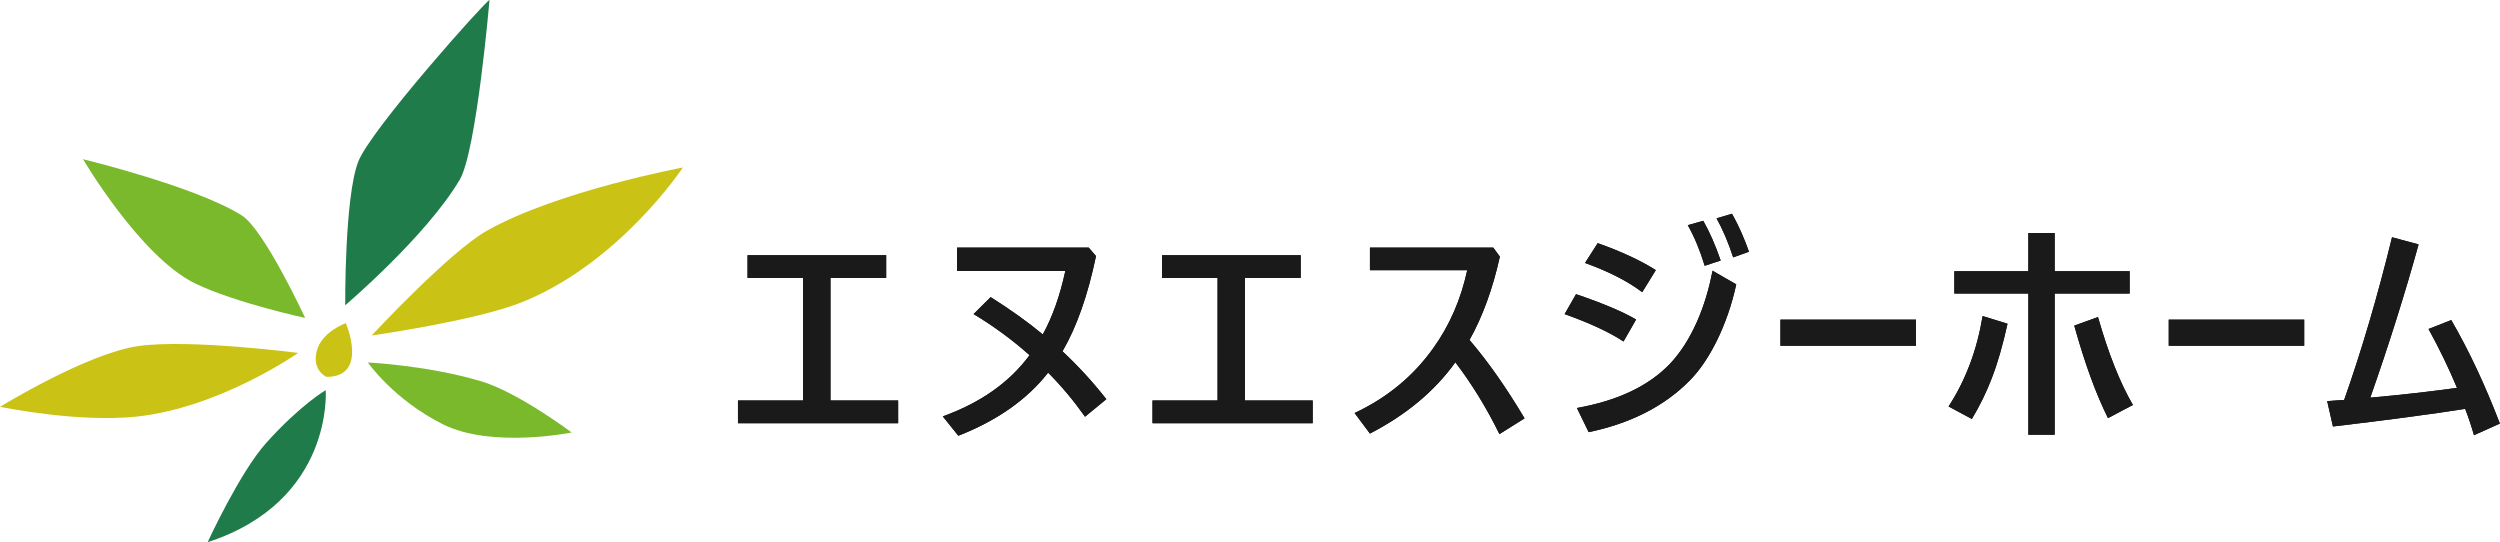 <?xml version="1.0" encoding="UTF-8"?><svg xmlns="http://www.w3.org/2000/svg" width="229.72" height="49.82" viewBox="0 0 229.72 49.82"><defs><style>.d{fill:#cac315;}.d,.e,.f{fill-rule:evenodd;}.e{fill:#7ab92c;}.g{fill:#1a1a1a;}.f{fill:#1f7b4a;}</style></defs><g id="a"/><g id="b"><g id="c"><g><g><path class="d" d="M34.15,30.83s7.14-7.7,10.64-9.66c6.5-3.64,17.96-5.78,17.96-5.78,0,0-5.84,8.83-14.87,12.41-4.22,1.68-13.74,3.03-13.74,3.03Z"/><path class="f" d="M31.72,28.06s-.07-9.93,1.2-13.21C34.05,11.92,44.67,.03,44.98,0c0,0-1.19,13.91-2.74,16.52-3.11,5.24-10.52,11.53-10.52,11.53Z"/><path class="e" d="M28.04,29.21s-3.77-8.13-5.83-9.42c-4.26-2.67-14.58-5.16-14.58-5.16,0,0,5.27,8.98,10.31,11.42,3.71,1.79,10.09,3.16,10.09,3.16Z"/><path class="d" d="M27.4,32.43s-9.99-1.3-14.7-.63c-4.71,.67-12.7,5.58-12.7,5.58,0,0,7.09,1.48,12.56,.9,7.66-.82,14.84-5.85,14.84-5.85Z"/><path class="e" d="M33.8,33.31s5.37,.24,10.37,1.71c3.4,1,8.36,4.72,8.36,4.72,0,0-7.37,1.5-11.87-.77-4.5-2.27-6.86-5.66-6.86-5.66Z"/><path class="f" d="M19.08,49.82s2.94-6.4,5.38-9.12c3.14-3.5,5.47-4.85,5.47-4.85,0,0,.75,10.2-10.85,13.97Z"/><path class="d" d="M29.98,34.62s-1.32-.57-.88-2.35,2.68-2.58,2.68-2.58c0,0,2.13,4.96-1.8,4.94Z"/></g><g><g><path class="g" d="M73.79,25.54h-5.1v-2.09h12.74v2.09h-5.12v11.26h6.22v2.09h-14.72v-2.09h5.98v-11.26Z"/><path class="g" d="M94.61,32.64c-1.61-1.43-3.33-2.69-5.15-3.78l1.57-1.56c1.79,1.13,3.39,2.27,4.79,3.43,.89-1.61,1.58-3.56,2.07-5.83h-9.95v-2.15h12.1l.67,.78c-.75,3.6-1.78,6.52-3.08,8.75,1.45,1.36,2.8,2.83,4.03,4.4l-1.96,1.61c-1.02-1.45-2.15-2.8-3.39-4.05-1.93,2.47-4.68,4.4-8.25,5.8l-1.43-1.78c3.47-1.25,6.13-3.12,7.98-5.63Z"/><path class="g" d="M111.88,25.54h-5.1v-2.09h12.74v2.09h-5.12v11.26h6.22v2.09h-14.72v-2.09h5.98v-11.26Z"/><path class="g" d="M135.03,31.24c1.7,1.98,3.38,4.38,5.06,7.2l-2.31,1.45c-1.17-2.39-2.52-4.59-4.05-6.6-1.9,2.65-4.52,4.83-7.85,6.55l-1.41-1.89c2.96-1.38,5.37-3.36,7.21-5.93,1.52-2.11,2.56-4.51,3.14-7.19h-8.94v-2.08h11.33l.61,.83c-.65,2.94-1.58,5.5-2.79,7.66Z"/><path class="g" d="M143.77,28.86l1.05-1.83c2.47,.84,4.31,1.62,5.52,2.33l-1.16,2.02c-1.26-.84-3.07-1.68-5.41-2.52Zm13.58-3.99l2.19,1.26c-.4,1.85-1,3.58-1.79,5.19-.74,1.49-1.55,2.69-2.45,3.61-2.33,2.38-5.44,3.97-9.32,4.78l-1.08-2.22c3.75-.67,6.59-2.02,8.54-4.05,.96-1.01,1.79-2.3,2.49-3.87,.64-1.45,1.11-3.01,1.43-4.69Zm-11.71-.7l1.17-1.83c2.16,.77,3.94,1.59,5.34,2.48l-1.25,2.03c-1.31-1-3.07-1.9-5.26-2.69Zm9.44-3.48l1.43-.4c.57,1,1.11,2.22,1.6,3.65l-1.47,.48c-.42-1.38-.93-2.63-1.56-3.74Zm2.65-.63l1.42-.42c.62,1.1,1.13,2.27,1.56,3.49l-1.45,.52c-.46-1.4-.97-2.59-1.53-3.59Z"/><path class="g" d="M163.6,29.37h12.45v2.4h-12.45v-2.4Z"/><path class="g" d="M184.47,29.74c-.44,1.98-.92,3.66-1.46,5.04-.48,1.25-1.08,2.49-1.82,3.72l-2.14-1.15c1.57-2.41,2.61-5.18,3.13-8.31l2.29,.71Zm4.33-4.82h6.89v2.05h-6.89v12.98h-2.42v-12.98h-6.8v-2.05h6.8v-3.51h2.42v3.51Zm1.8,5l2.18-.79c.95,3.34,2.02,6.04,3.21,8.08l-2.29,1.21c-1.11-2.22-2.14-5.05-3.1-8.5Z"/><path class="g" d="M199.28,29.37h12.45v2.4h-12.45v-2.4Z"/><path class="g" d="M225.77,35.64c-.75-1.8-1.62-3.6-2.62-5.41l2.09-.82c1.6,2.75,3.09,5.92,4.47,9.51l-2.38,1.07c-.24-.84-.51-1.64-.81-2.42-3.2,.5-7.25,1.04-12.15,1.62l-.53-2.33c.7-.06,1.22-.09,1.56-.11,1.6-4.53,3.07-9.52,4.4-14.95l2.44,.66c-1.27,4.58-2.75,9.28-4.44,14.08,2.92-.26,5.57-.57,7.96-.9Z"/></g><g><path class="g" d="M73.79,25.54h-5.1v-2.09h12.74v2.09h-5.12v11.26h6.22v2.09h-14.72v-2.09h5.98v-11.26Z"/><path class="g" d="M94.61,32.64c-1.61-1.43-3.33-2.69-5.15-3.78l1.57-1.56c1.79,1.13,3.39,2.27,4.79,3.43,.89-1.61,1.58-3.56,2.07-5.83h-9.95v-2.15h12.1l.67,.78c-.75,3.6-1.78,6.52-3.08,8.75,1.45,1.36,2.8,2.83,4.03,4.4l-1.96,1.61c-1.02-1.45-2.15-2.8-3.39-4.05-1.93,2.47-4.68,4.4-8.25,5.8l-1.43-1.78c3.47-1.25,6.13-3.12,7.98-5.63Z"/><path class="g" d="M111.88,25.54h-5.1v-2.09h12.74v2.09h-5.12v11.26h6.22v2.09h-14.72v-2.09h5.98v-11.26Z"/><path class="g" d="M135.03,31.24c1.7,1.98,3.38,4.38,5.06,7.2l-2.31,1.45c-1.17-2.39-2.52-4.59-4.05-6.6-1.9,2.65-4.52,4.83-7.85,6.55l-1.41-1.89c2.96-1.38,5.37-3.36,7.21-5.93,1.52-2.11,2.56-4.51,3.14-7.19h-8.94v-2.08h11.33l.61,.83c-.65,2.94-1.58,5.5-2.79,7.66Z"/><path class="g" d="M143.77,28.86l1.05-1.83c2.47,.84,4.31,1.62,5.52,2.33l-1.16,2.02c-1.26-.84-3.07-1.68-5.41-2.52Zm13.58-3.99l2.19,1.26c-.4,1.85-1,3.58-1.79,5.19-.74,1.49-1.55,2.69-2.45,3.61-2.33,2.38-5.44,3.97-9.32,4.78l-1.08-2.22c3.75-.67,6.59-2.02,8.54-4.05,.96-1.01,1.79-2.3,2.49-3.87,.64-1.45,1.11-3.01,1.43-4.69Zm-11.71-.7l1.17-1.83c2.16,.77,3.94,1.59,5.34,2.48l-1.25,2.03c-1.31-1-3.07-1.9-5.26-2.69Zm9.44-3.48l1.43-.4c.57,1,1.11,2.22,1.6,3.65l-1.47,.48c-.42-1.38-.93-2.63-1.56-3.74Zm2.65-.63l1.42-.42c.62,1.1,1.13,2.27,1.56,3.49l-1.45,.52c-.46-1.4-.97-2.59-1.53-3.59Z"/><path class="g" d="M163.6,29.37h12.45v2.4h-12.45v-2.4Z"/><path class="g" d="M184.47,29.74c-.44,1.98-.92,3.66-1.46,5.04-.48,1.25-1.08,2.49-1.82,3.72l-2.14-1.15c1.57-2.41,2.61-5.18,3.13-8.31l2.29,.71Zm4.33-4.82h6.89v2.05h-6.89v12.98h-2.42v-12.98h-6.8v-2.05h6.8v-3.51h2.42v3.51Zm1.8,5l2.18-.79c.95,3.34,2.02,6.04,3.21,8.08l-2.29,1.21c-1.11-2.22-2.14-5.05-3.1-8.5Z"/><path class="g" d="M199.28,29.37h12.45v2.4h-12.45v-2.4Z"/><path class="g" d="M225.77,35.64c-.75-1.8-1.62-3.6-2.62-5.41l2.09-.82c1.6,2.75,3.09,5.92,4.47,9.51l-2.38,1.07c-.24-.84-.51-1.64-.81-2.42-3.2,.5-7.25,1.04-12.15,1.62l-.53-2.33c.7-.06,1.22-.09,1.56-.11,1.6-4.53,3.07-9.52,4.4-14.95l2.44,.66c-1.27,4.58-2.75,9.28-4.44,14.08,2.92-.26,5.57-.57,7.96-.9Z"/></g></g></g></g></g></svg>